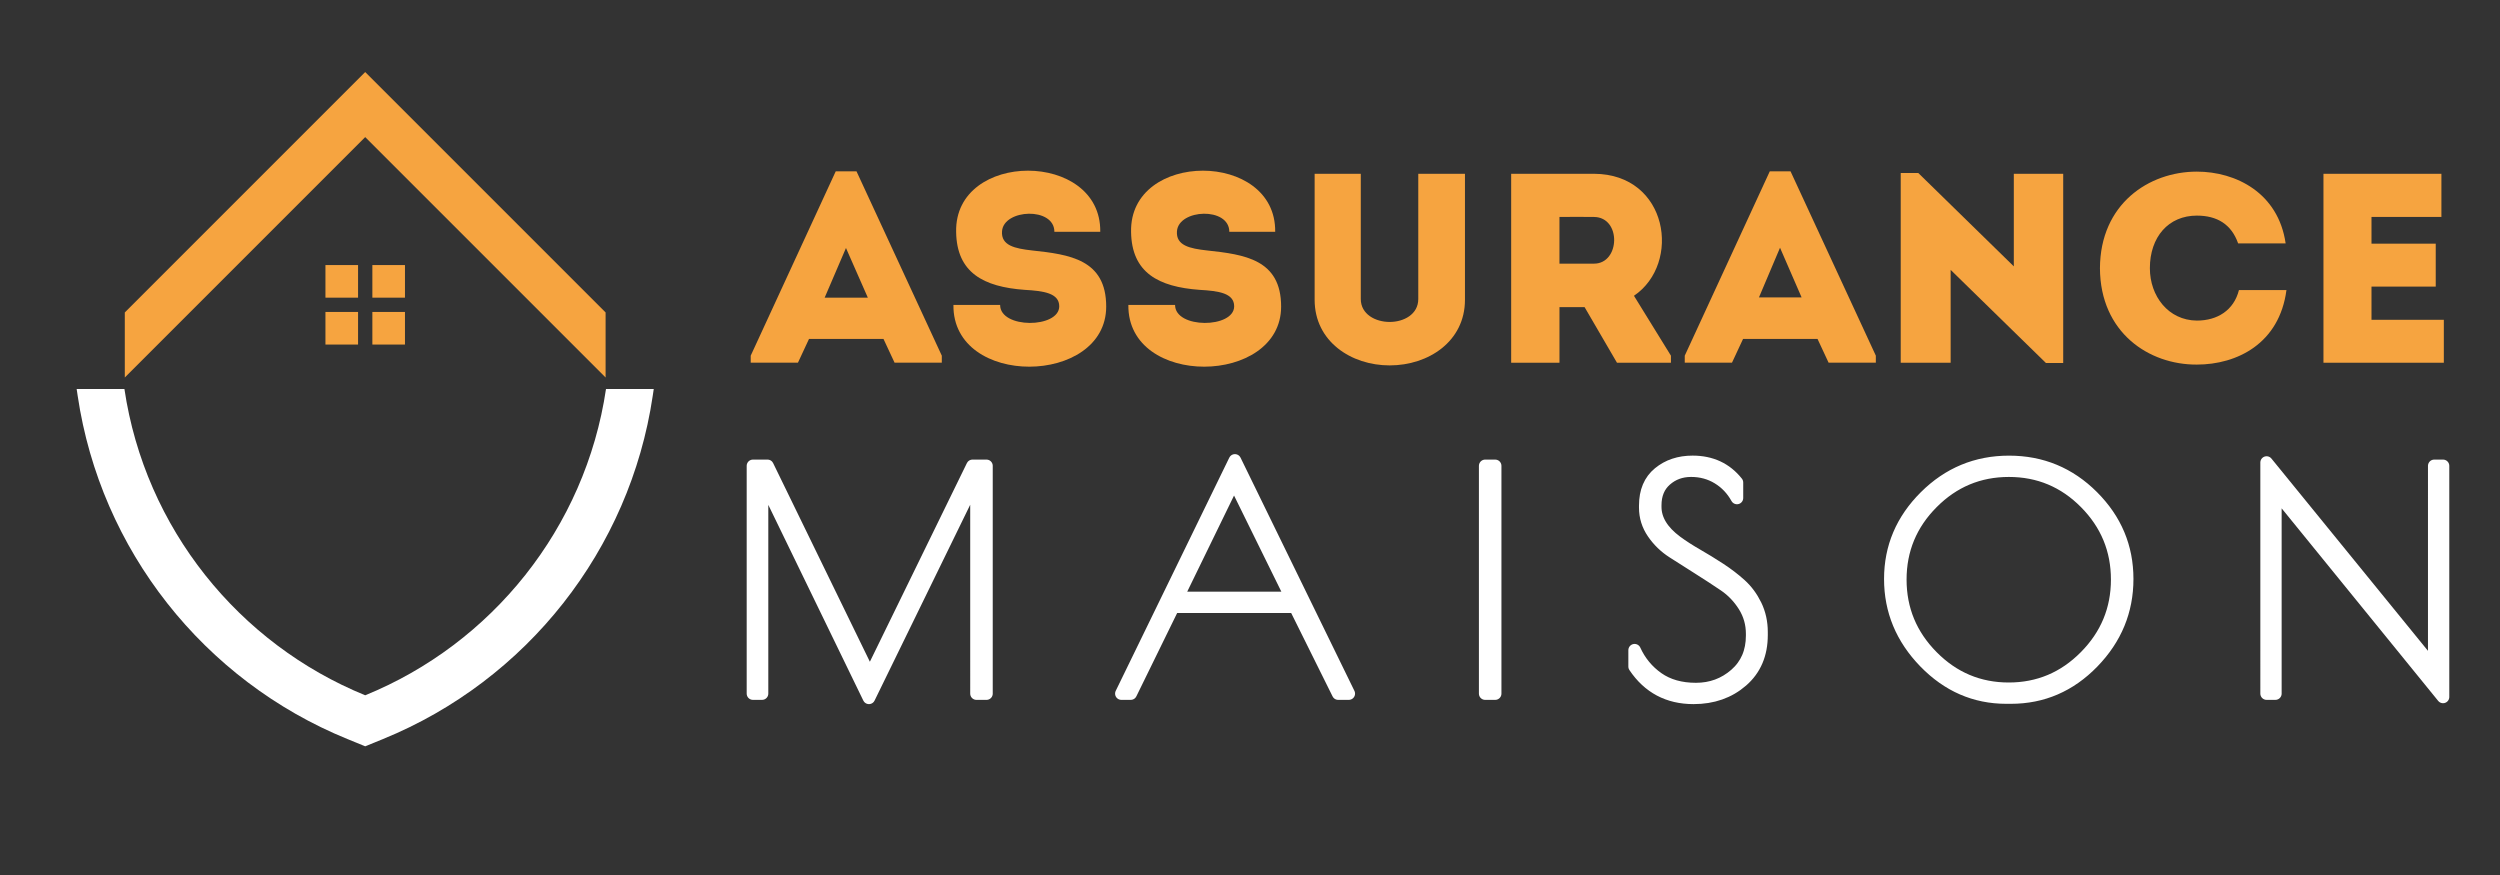 <?xml version="1.0" encoding="utf-8"?>
<!-- Generator: Adobe Illustrator 16.0.0, SVG Export Plug-In . SVG Version: 6.00 Build 0)  -->
<!DOCTYPE svg PUBLIC "-//W3C//DTD SVG 1.1//EN" "http://www.w3.org/Graphics/SVG/1.1/DTD/svg11.dtd">
<svg version="1.1" id="Calque_1" xmlns="http://www.w3.org/2000/svg" xmlns:xlink="http://www.w3.org/1999/xlink" x="0px" y="0px"
	 width="200px" height="70px" viewBox="0 0 200 70" enable-background="new 0 0 200 70" xml:space="preserve">
<rect x="0" y="0" width="200" height="70" fill="#333333" stroke="none"/>
<g>
	<path fill="#F6A440" d="M70.68,27.117H64.72l-0.885,1.899h-3.778v-0.562l6.801-14.746h1.663l6.823,14.746v0.562h-3.778
		L70.68,27.117z M67.678,19.84l-1.706,3.973h3.455L67.678,19.84z"/>
	<path fill="#F6A440" d="M84.739,24.504c0-1.058-1.252-1.23-2.764-1.316c-3.282-0.238-5.441-1.361-5.484-4.643
		c-0.129-6.521,11.616-6.521,11.53,0c-1.36,0-2.354,0-3.67,0c0-2.008-4.06-1.836-4.189-0.043c-0.086,1.145,1.037,1.381,2.396,1.533
		c3.001,0.323,5.938,0.712,5.938,4.49c0,6.348-12.307,6.521-12.221-0.129c1.295,0,2.418,0,3.735,0
		C80.011,26.318,84.739,26.274,84.739,24.504z"/>
	<path fill="#F6A440" d="M98.733,24.504c0-1.058-1.252-1.23-2.764-1.316c-3.282-0.238-5.44-1.361-5.483-4.643
		c-0.13-6.521,11.615-6.521,11.529,0c-1.36,0-2.354,0-3.67,0c0-2.008-4.061-1.836-4.189-0.043c-0.086,1.145,1.037,1.381,2.396,1.533
		c3.002,0.323,5.938,0.712,5.938,4.49c0,6.348-12.308,6.521-12.221-0.129c1.295,0,2.417,0,3.736,0
		C94.006,26.318,98.733,26.274,98.733,24.504z"/>
	<path fill="#F6A440" d="M113.462,23.921V13.902c1.231,0,2.526,0,3.735,0v10.084c0,3.324-2.914,5.246-6.023,5.246
		c-3.088,0-6.003-1.922-6.003-5.246V13.902c1.21,0,2.483,0,3.692,0v10.019c0,1.231,1.188,1.835,2.311,1.835
		S113.462,25.152,113.462,23.921z"/>
	<path fill="#F6A440" d="M133.675,28.455v0.562h-4.318l-2.591-4.448h-2.008v4.448c-1.295,0-2.612,0-3.864,0
		c0-5.03,0-10.062,0-15.114c2.181,0,4.426,0,6.628,0c5.938,0.021,7.018,7.169,3.195,9.76L133.675,28.455z M127.521,17.357
		c-0.906-0.021-1.856,0-2.764,0c0,1.23,0,2.525,0,3.735h2.764C129.616,21.093,129.724,17.379,127.521,17.357z"/>
	<path fill="#F6A440" d="M145.403,27.117h-5.959l-0.886,1.899h-3.778v-0.562l6.802-14.746h1.662l6.823,14.746v0.562h-3.779
		L145.403,27.117z M142.402,19.818l-1.685,3.973h3.411L142.402,19.818z"/>
	<path fill="#F6A440" d="M156.052,21.59v7.427c-1.339,0-2.678,0-3.994,0V13.838h1.403l7.644,7.471v-7.406c1.316,0,2.634,0,3.951,0
		v15.136h-1.382L156.052,21.59z"/>
	<path fill="#F6A440" d="M175.747,13.73c3.131,0,6.521,1.705,7.104,5.742c-1.316,0-2.482,0-3.8,0
		c-0.54-1.532-1.684-2.223-3.304-2.223c-2.267,0-3.757,1.705-3.757,4.209c0,2.225,1.469,4.168,3.757,4.189
		c1.642,0,2.958-0.82,3.368-2.439c1.296,0,2.483,0,3.801,0c-0.562,4.274-3.951,5.959-7.169,5.959
		c-3.843,0.021-7.729-2.569-7.751-7.709C168.018,16.32,171.904,13.73,175.747,13.73z"/>
	<path fill="#F6A440" d="M195.313,17.357c-2.246,0-3.369,0-5.593,0v2.138h5.139c0,1.144,0,2.288,0,3.433h-5.139
		c0,0.885,0,1.749,0,2.656c2.224,0,3.52,0,5.787,0c0,1.123,0,2.288,0,3.433c-3.541,0-6.133,0-9.63,0c0-5.052,0-10.104,0-15.114
		c3.497,0,5.895,0,9.436,0C195.313,15.025,195.313,16.191,195.313,17.357z"/>
</g>
<g>
	<path fill="#FFFFFF" stroke="#FFFFFF" stroke-linecap="round" stroke-linejoin="round" stroke-miterlimit="10" d="M78.919,37.267
		v18.223h-0.802V38.215l-8.601,17.614l-8.552-17.614v17.274h-0.729V37.267h1.166l8.188,16.813l8.212-16.813H78.919z"/>
	<path fill="#FFFFFF" stroke="#FFFFFF" stroke-linecap="round" stroke-linejoin="round" stroke-miterlimit="10" d="M98.793,36.83
		l9.111,18.659h-0.851l-3.449-6.949h-9.743l-3.402,6.949h-0.752L98.793,36.83z M98.721,38.506l-4.544,9.33h9.136L98.721,38.506z"/>
	<path fill="#FFFFFF" stroke="#FFFFFF" stroke-linecap="round" stroke-linejoin="round" stroke-miterlimit="10" d="M118.813,37.267
		h0.802v18.223h-0.802V37.267z"/>
	<path fill="#FFFFFF" stroke="#FFFFFF" stroke-linecap="round" stroke-linejoin="round" stroke-miterlimit="10" d="M137.437,38.239
		c-0.641-0.39-1.357-0.584-2.15-0.584c-0.794,0-1.47,0.248-2.029,0.741c-0.559,0.494-0.838,1.171-0.838,2.029v0.121
		c0,1.021,0.566,1.952,1.701,2.794c0.485,0.356,1.032,0.709,1.64,1.057c0.607,0.349,1.215,0.722,1.822,1.118
		c0.607,0.397,1.158,0.818,1.652,1.264c0.493,0.445,0.898,0.992,1.215,1.64c0.315,0.648,0.474,1.36,0.474,2.138V50.8
		c0,1.539-0.522,2.762-1.567,3.669s-2.337,1.36-3.875,1.36c-2.025,0-3.596-0.834-4.714-2.502v-1.313
		c0.421,0.924,1.041,1.673,1.858,2.248c0.818,0.575,1.835,0.862,3.05,0.862s2.268-0.389,3.158-1.166
		c0.891-0.778,1.337-1.814,1.337-3.11v-0.146c0-0.81-0.211-1.551-0.632-2.224c-0.422-0.672-0.948-1.223-1.579-1.652
		c-0.632-0.429-1.321-0.878-2.065-1.348c-0.745-0.47-1.434-0.907-2.065-1.313c-0.632-0.404-1.158-0.915-1.579-1.53
		c-0.422-0.615-0.632-1.288-0.632-2.017v-0.17c0-1.134,0.364-2.001,1.094-2.601c0.729-0.599,1.627-0.898,2.696-0.898
		c1.49,0,2.673,0.551,3.548,1.652v1.239C138.582,39.162,138.076,38.628,137.437,38.239z"/>
	<path fill="#FFFFFF" stroke="#FFFFFF" stroke-linecap="round" stroke-linejoin="round" stroke-miterlimit="10" d="M153.981,52.963
		c-1.838-1.896-2.757-4.11-2.757-6.646s0.931-4.729,2.794-6.584c1.862-1.854,4.098-2.782,6.705-2.782
		c2.608,0,4.835,0.923,6.682,2.77s2.771,4.046,2.771,6.597s-0.916,4.771-2.746,6.657s-4.017,2.83-6.56,2.83h-0.364
		C157.994,55.805,155.82,54.857,153.981,52.963z M169.374,46.366c0-2.39-0.847-4.438-2.539-6.147
		c-1.693-1.709-3.734-2.563-6.123-2.563c-2.39,0-4.434,0.854-6.135,2.563s-2.551,3.758-2.551,6.147c0,2.389,0.85,4.442,2.551,6.159
		s3.741,2.575,6.123,2.575c2.381,0,4.422-0.858,6.122-2.575C168.523,50.809,169.374,48.755,169.374,46.366z"/>
	<path fill="#FFFFFF" stroke="#FFFFFF" stroke-linecap="round" stroke-linejoin="round" stroke-miterlimit="10" d="M194.738,37.267
		h0.705v18.49l-13.412-16.498v16.23h-0.704V37l13.411,16.473V37.267z"/>
</g>
<path fill-rule="evenodd" clip-rule="evenodd" fill="#FFFFFF" d="M29.217,55.623C19.099,51.498,11.609,42.26,9.954,31.12H6.133
	l0.083,0.558C8.044,43.981,16.292,54.432,27.79,59.122l1.427,0.583l1.427-0.583c11.499-4.69,19.745-15.141,21.573-27.444L52.3,31.12
	h-3.82C46.825,42.26,39.334,51.498,29.217,55.623L29.217,55.623z"/>
<polygon fill-rule="evenodd" clip-rule="evenodd" fill="#F6A440" points="9.984,30.2 19.6,20.584 29.216,10.968 38.833,20.584 
	48.448,30.2 48.448,24.997 41.435,17.982 29.216,5.764 16.998,17.982 9.984,24.997 9.984,30.2 "/>
<path fill-rule="evenodd" clip-rule="evenodd" fill="#F6A440" d="M26.036,24.956v2.608h2.609v-2.608H26.036L26.036,24.956z
	 M28.645,23.813v-2.608h-2.609v2.608H28.645L28.645,23.813z M29.789,23.813h2.608v-2.608h-2.608V23.813L29.789,23.813z
	 M29.789,24.956v2.608h2.608v-2.608H29.789L29.789,24.956z"/>
</svg>
